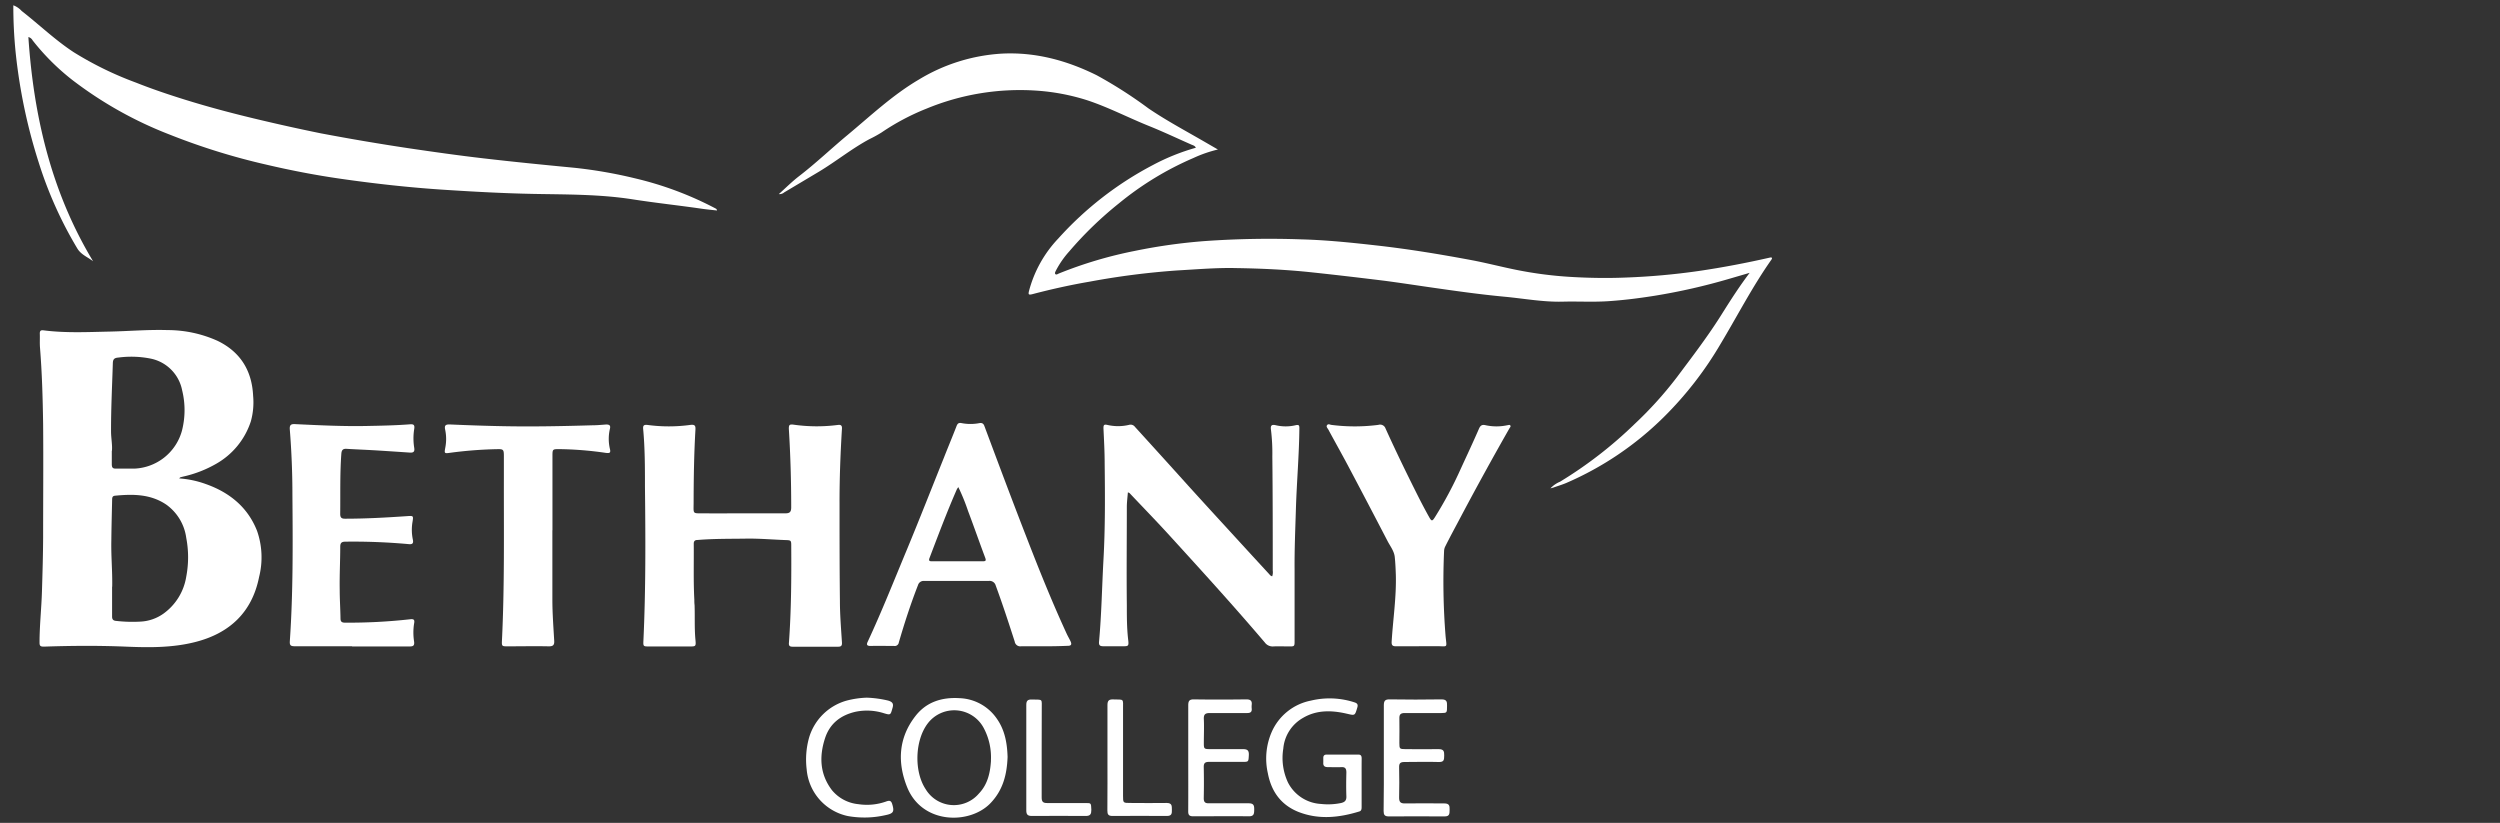 <svg id="Layer_1" data-name="Layer 1" xmlns="http://www.w3.org/2000/svg" viewBox="0 0 600 197.49"><rect x="0" y="0" width="600" height="197.49" fill="#333333" stroke="none"/><defs><style>.cls-1{fill:#fff;}</style></defs><path class="cls-1" d="M43,114.82a23.32,23.32,0,0,1,6.36,1.34c5.69,2,10.1,5.55,12.34,11.27a19.28,19.28,0,0,1,.48,11.06C60.48,147,55.05,152,46.88,154.08c-5.46,1.4-11.09,1.35-16.72,1.11-6.52-.27-13.06-.22-19.59,0-.83,0-1.09-.12-1.08-1,0-4.1.46-8.19.58-12.29.13-4.28.26-8.57.28-12.86,0-9.09.08-18.18,0-27.27-.09-6.12-.26-12.24-.75-18.34-.09-1.13,0-2.27-.05-3.4,0-.64.25-.83.88-.75,5.29.68,10.62.41,15.93.3,4.61-.1,9.22-.5,13.84-.36A29.22,29.22,0,0,1,52.21,81.8C57.73,84.47,60.47,89,60.75,95a17,17,0,0,1-.54,6.1,18.16,18.16,0,0,1-8.36,10.23A28.1,28.1,0,0,1,44,114.37c-.25.06-.5.12-.74.2C43.19,114.59,43.16,114.67,43,114.82Zm-16.1,26c0,2.39,0,4.77,0,7.15,0,.66.25,1,1,1.05a34.58,34.58,0,0,0,5.93.16,10.36,10.36,0,0,0,5.43-1.93,13.53,13.53,0,0,0,5.44-8.86,24.65,24.65,0,0,0,0-9.3,11.72,11.72,0,0,0-4.82-8c-3.79-2.55-8-2.53-12.29-2.12-.68.07-.67.56-.68,1-.07,3.26-.16,6.52-.19,9.78C26.64,133.48,27,137.13,26.93,140.8Zm-.07-32.6c0,1.31,0,2.23,0,3.15s.27,1.12,1.09,1.1c1.42,0,2.86,0,4.29,0a12.37,12.37,0,0,0,11.43-9,19.83,19.83,0,0,0,.08-9.77,9.65,9.65,0,0,0-7.4-7.6,23.6,23.6,0,0,0-7.87-.29c-1,.08-1.34.37-1.37,1.35-.17,5.49-.45,11-.43,16.47C26.67,105.23,27,106.91,26.86,108.2Z"/><path class="cls-1" d="M372.1,117.21a6.71,6.71,0,0,1,2.31-1.6,100.62,100.62,0,0,0,17.88-13.83,90.79,90.79,0,0,0,10.16-11.24c3.8-5.08,7.66-10.11,11-15.5,2-3.16,4-6.31,6.47-9.56l-4.76,1.39A145.94,145.94,0,0,1,397,71c-3.72.59-7.48,1.06-11.24,1.3-3.58.22-7.19,0-10.78.1-4.69.11-9.28-.76-13.91-1.19-6.2-.58-12.36-1.47-18.53-2.36-3.37-.49-6.73-1-10.12-1.45-5.92-.73-11.85-1.43-17.79-2.06s-12-.91-18-1c-4.66-.11-9.31.3-14,.56a185.2,185.2,0,0,0-21.13,2.7c-4.62.79-9.2,1.81-13.73,3-1,.26-1,0-.79-.84a29,29,0,0,1,7-12.51,81.31,81.31,0,0,1,22.73-17.65A51.69,51.69,0,0,1,287,35.46c-.24-.52-.7-.59-1.08-.76-3.35-1.48-6.67-3.05-10.06-4.42-5-2-9.85-4.55-15-6.24a51.31,51.31,0,0,0-12.28-2.3,58.74,58.74,0,0,0-26.24,4.34,56,56,0,0,0-10.76,5.71,29.91,29.91,0,0,1-2.89,1.59c-4.24,2.27-8,5.33-12.1,7.8l-8.39,5a1.68,1.68,0,0,1-1.28.4c1.68-1.51,3.17-3,4.84-4.29,4-3.07,7.68-6.59,11.57-9.82,5.57-4.63,10.86-9.64,17.16-13.35a43.25,43.25,0,0,1,19.94-6.25c8.09-.41,15.59,1.63,22.78,5.19A106.39,106.39,0,0,1,275.61,26c3.76,2.56,7.75,4.75,11.69,7,1.58.9,3.15,1.82,5,2.88a31.12,31.12,0,0,0-5.92,2.06A74.53,74.53,0,0,0,268.6,48.76a87.73,87.73,0,0,0-12,11.6,22.11,22.11,0,0,0-3.19,4.6c-.12.26-.33.59-.12.82s.54,0,.79-.12a100.87,100.87,0,0,1,18.31-5.45,133,133,0,0,1,16.86-2.36,219.61,219.61,0,0,1,23.09-.4c6,.16,11.91.77,17.85,1.44,7.66.85,15.24,2.1,22.81,3.51,3.64.68,7.22,1.62,10.84,2.35A94.11,94.11,0,0,0,377,66.46c4.4.26,8.8.33,13.2.15a163.91,163.91,0,0,0,17.4-1.56c5.81-.85,11.56-1.95,17.27-3.25a1.6,1.6,0,0,1,.31,0c.22.25,0,.43-.09.59-4.54,6.46-8.15,13.48-12.2,20.23a85.45,85.45,0,0,1-13.6,17.5,76.16,76.16,0,0,1-23.38,15.79c-1,.42-2,.72-3,1.07C372.66,117.07,372.37,117.14,372.1,117.21Z"/><path class="cls-1" d="M6.81,8.89C8.08,27.94,12.34,46.12,22.34,62.7c-1.28-1-2.86-1.55-3.78-3.06A96,96,0,0,1,9.27,38.93Q7.41,33.11,6.1,27.15A132.85,132.85,0,0,1,3.78,12.84,110.39,110.39,0,0,1,3.2,1.27a5.15,5.15,0,0,1,2,1.36c4.19,3.27,8.05,7,12.49,9.9a81.55,81.55,0,0,0,14.9,7.28c3.88,1.54,7.84,2.88,11.83,4.12,5.43,1.69,10.91,3.15,16.44,4.48S71.6,30.9,77,32Q87.56,34,98.16,35.59c5.91.87,11.82,1.71,17.75,2.4,7.28.85,14.57,1.57,21.87,2.27a111.19,111.19,0,0,1,14.71,2.56,81.27,81.27,0,0,1,19.3,7.24c.13.06.23.16.3.46-1.24-.14-2.48-.25-3.71-.43-5.51-.8-11.06-1.39-16.55-2.25-7.88-1.23-15.78-1.15-23.7-1.3-7.22-.14-14.43-.53-21.64-1C98.22,45,90,44.09,81.8,42.91c-6-.86-11.92-2-17.81-3.38a157.66,157.66,0,0,1-23.17-7.19A94.12,94.12,0,0,1,17.3,19.15,55.41,55.41,0,0,1,7.83,9.69,1.62,1.62,0,0,0,6.81,8.89Z"/><path class="cls-1" d="M178.15,123.2c3.45,0,6.9,0,10.35,0,1.06,0,1.38-.36,1.39-1.4,0-6.31-.18-12.61-.57-18.9,0-.88.13-1.08,1-1A39.49,39.49,0,0,0,201,102c.69-.1,1.12,0,1.07.86-.37,6.07-.6,12.15-.58,18.24,0,7.7,0,15.41.09,23.11,0,3.33.28,6.66.49,10,.05.77-.22,1-.91,1-3.63,0-7.27,0-10.9,0-.69,0-1-.17-.91-1,.55-7.68.6-15.38.55-23.08,0-1.48,0-1.47-1.54-1.52-3.12-.12-6.23-.39-9.35-.34-3.88.06-7.77,0-11.65.33-.59,0-.86.29-.86.88.05,4.48-.1,8.95.14,13.42,0,.44,0,.88.06,1.32.1,2.82-.06,5.64.22,8.46.14,1.47,0,1.47-1.41,1.47q-4.84,0-9.69,0c-1.4,0-1.47,0-1.4-1.38.57-12.31.51-24.63.37-36.95,0-4.61,0-9.23-.43-13.84-.08-.89.19-1.07,1-1a38.27,38.27,0,0,0,10.31,0c1.19-.16,1.29.29,1.23,1.22-.33,5.75-.42,11.5-.43,17.25,0,3.09-.4,2.72,2.64,2.75s6,0,9,0Z"/><path class="cls-1" d="M305.33,138.31a2.94,2.94,0,0,0,.13-1.36c0-9.13,0-18.26-.1-27.39a46.64,46.64,0,0,0-.32-6.36c-.14-.9,0-1.42,1.12-1.15a10.42,10.42,0,0,0,4.81,0c.66-.14.89-.06.88.7-.06,6.45-.63,12.88-.83,19.33-.15,4.91-.36,9.81-.32,14.73,0,5.64,0,11.29,0,16.94,0,1.39,0,1.41-1.42,1.39-1.21,0-2.43-.06-3.63,0a2.32,2.32,0,0,1-2.09-.94c-7.36-8.65-15-17.05-22.66-25.45-3.21-3.53-6.53-6.94-9.81-10.41a1.67,1.67,0,0,0-.4-.17c-.09,1.18-.24,2.29-.25,3.41,0,7.88-.09,15.77,0,23.65,0,2.81,0,5.64.34,8.45.15,1.38,0,1.43-1.32,1.42-1.54,0-3.08,0-4.62,0-.86,0-1.15-.21-1.07-1.12.6-6.53.7-13.09,1.06-19.63.43-7.69.38-15.39.29-23.09,0-2.82-.16-5.65-.29-8.46,0-.73.08-1,.89-.83a11.32,11.32,0,0,0,5.24,0,1.31,1.31,0,0,1,1.44.49q6.38,7,12.77,14.1,4.4,4.85,8.82,9.66,5.24,5.73,10.49,11.43C304.73,137.9,304.88,138.22,305.33,138.31Z"/><path class="cls-1" d="M250.47,155.11c-1.8,0-3.6,0-5.39,0a1.35,1.35,0,0,1-1.55-1.14c-1.45-4.5-2.92-9-4.55-13.42a1.52,1.52,0,0,0-1.72-1.12c-5.13,0-10.27,0-15.4,0a1.41,1.41,0,0,0-1.54,1c-1.76,4.51-3.25,9.11-4.6,13.75a1,1,0,0,1-1.18.85c-1.87,0-3.74-.05-5.61,0-.94,0-1-.36-.66-1.06,3.4-7.31,6.36-14.81,9.46-22.24,3-7.24,5.86-14.54,8.78-21.81,1-2.55,2.07-5.09,3.06-7.66.24-.62.53-.85,1.22-.71a11.3,11.3,0,0,0,4.26,0c.64-.11,1,.1,1.22.74,3.36,9,6.69,17.91,10.16,26.82,3,7.75,6.11,15.47,9.58,23,.28.6.62,1.17.9,1.76.36.75.24,1.15-.72,1.13C254.28,155.08,252.38,155.11,250.47,155.11ZM230,116.91a4.33,4.33,0,0,0-.35.51c-2.38,5.43-4.47,11-6.57,16.51-.29.76.12.78.68.78,4,0,8.06,0,12.09,0,.78,0,.84-.2.59-.88-1.4-3.73-2.71-7.5-4.12-11.23A48.07,48.07,0,0,0,230,116.91Z"/><path class="cls-1" d="M84.51,155.1c-4.59,0-9.18,0-13.76,0-1,0-1.26-.23-1.19-1.24.8-11.64.71-23.3.62-35,0-5.27-.21-10.55-.63-15.81-.08-1.13.35-1.31,1.29-1.26,5.64.27,11.28.55,16.94.45,3.51-.07,7-.13,10.54-.4.9-.07,1.26.08,1.09,1.12a14.09,14.09,0,0,0,0,4.49c.17,1-.21,1.23-1.09,1.17-2.82-.19-5.63-.38-8.45-.55-2.23-.13-4.47-.21-6.7-.35-.91-.06-1.19.35-1.25,1.21-.35,4.8-.21,9.6-.27,14.4,0,.84.27,1.17,1.15,1.16,5,0,10-.28,14.94-.62,1.46-.1,1.51-.09,1.26,1.39a11.36,11.36,0,0,0,.09,4.27c.19.91-.15,1.15-1,1.06A147.61,147.61,0,0,0,82.9,130c-.88,0-1.24.27-1.24,1.19,0,3.45-.19,6.89-.13,10.33,0,2.31.16,4.61.19,6.92,0,.74.31,1,1.07,1a133,133,0,0,0,15.58-.81c1-.13,1.2.13,1,1.1a13.81,13.81,0,0,0,0,4.16c.18,1.17-.29,1.27-1.22,1.26-4.55,0-9.1,0-13.65,0Z"/><path class="cls-1" d="M340.55,155.11c-1.83,0-3.67,0-5.5,0-.87,0-1.11-.27-1.05-1.17.33-5.34,1.15-10.64,1-16-.05-1.43-.11-2.86-.26-4.27s-1.07-2.56-1.71-3.78q-4.67-9-9.44-18c-1.56-2.94-3.2-5.85-4.78-8.78-.18-.33-.6-.7-.31-1.08s.69-.11,1-.06a44.06,44.06,0,0,0,11.3,0,1.38,1.38,0,0,1,1.73.87c2.54,5.61,5.24,11.15,8,16.63.8,1.57,1.62,3.12,2.48,4.66.57,1,.74,1,1.37,0a94.4,94.4,0,0,0,6.16-11.53c1.48-3.22,3-6.45,4.41-9.7.33-.75.71-1.06,1.58-.85a12.39,12.39,0,0,0,5.25,0c.23,0,.53-.2.7.07s-.09.47-.22.69q-6,10.53-11.7,21.28c-1.23,2.34-2.5,4.65-3.67,7a2.66,2.66,0,0,0-.31,1.15,166,166,0,0,0,.35,20.32c.27,3.09.7,2.53-2.24,2.52h-4.19Z"/><path class="cls-1" d="M132.57,127.28c0,5.54,0,11.07,0,16.61,0,3.29.25,6.58.44,9.87.07,1.08-.29,1.38-1.36,1.36-3.26-.07-6.53,0-9.79,0-1.38,0-1.46,0-1.39-1.4.63-13,.44-25.94.46-38.91,0-1.8,0-3.59,0-5.39,0-1.53-.14-1.66-1.63-1.62a98.89,98.89,0,0,0-11.28.87c-1.35.19-1.4.16-1.17-1.13a10.9,10.9,0,0,0,0-4.37c-.24-1.05.07-1.34,1.13-1.3,4.17.18,8.35.33,12.52.41,7.23.15,14.45,0,21.67-.21,1.1,0,2.2-.11,3.3-.19.75,0,1.11.19.92,1a10.54,10.54,0,0,0,0,4.9c.24,1-.17,1-1,.91a83.4,83.4,0,0,0-11.16-.9c-1.57,0-1.64,0-1.64,1.58,0,6,0,12,0,17.92Z"/><path class="cls-1" d="M241.82,181.65c-.15,4.17-1.07,8-4.18,11.19-5,5.09-16.35,5-19.93-3.93-2.38-5.94-2.07-11.8,1.95-17,2.64-3.45,6.4-4.61,10.63-4.35a11.35,11.35,0,0,1,9,5C241.17,175.26,241.72,178.37,241.82,181.65Zm-4,.86a14.89,14.89,0,0,0-1.72-7.77,8,8,0,0,0-13.44-1.12c-3.1,4.06-3.33,11.54-.49,15.8a7.89,7.89,0,0,0,12.79,1C237.23,188.05,237.68,185,237.84,182.51Z"/><path class="cls-1" d="M326.79,188v5.61c0,.48,0,1-.58,1.15-4.88,1.5-9.78,2-14.64.08-4.14-1.67-6.45-4.89-7.28-9.23a16,16,0,0,1,.86-9.8,13,13,0,0,1,9.45-7.66,19.21,19.21,0,0,1,10.52.43c.67.22.84.56.63,1.24-.59,2-.55,1.92-2.55,1.46-3.59-.83-7.17-.93-10.45,1a9.39,9.39,0,0,0-4.76,7.39,13.92,13.92,0,0,0,1.13,8.14,9.47,9.47,0,0,0,7.94,5.14,15.23,15.23,0,0,0,4.71-.21c.93-.19,1.4-.58,1.36-1.61-.07-1.91-.05-3.82,0-5.72,0-.94-.27-1.36-1.25-1.3s-2.13,0-3.19,0c-.81,0-1.16-.31-1.1-1.11,0-.36,0-.73,0-1.1,0-.55.26-.8.81-.8H326c.74,0,.8.47.8,1C326.78,184.09,326.79,186,326.79,188Z"/><path class="cls-1" d="M285.18,181.74c0-4.14,0-8.29,0-12.43,0-1.06.24-1.48,1.4-1.46,4.18.07,8.36.05,12.54,0,1,0,1.41.34,1.29,1.33a4.21,4.21,0,0,0,0,.87c.09.84-.33,1.08-1.1,1.08-3,0-5.95,0-8.92,0-1.07,0-1.52.26-1.47,1.42.09,1.93,0,3.88,0,5.82,0,1.34.08,1.41,1.46,1.42,2.64,0,5.28,0,7.92,0,1.14,0,1.47.36,1.42,1.46-.08,1.53-.06,1.6-1.38,1.6-2.72,0-5.43,0-8.15,0-.92,0-1.31.25-1.29,1.24q.08,3.75,0,7.48c0,.9.3,1.23,1.21,1.22,3.19,0,6.38,0,9.57,0,1.25,0,1.34.58,1.33,1.54s-.06,1.6-1.32,1.58c-4.44-.06-8.87,0-13.31,0-.9,0-1.22-.28-1.21-1.2C285.2,190.32,285.18,186,285.18,181.74Z"/><path class="cls-1" d="M332.12,181.85c0-4.18,0-8.36,0-12.54,0-1.06.25-1.48,1.4-1.46q6.22.1,12.44,0c1.24,0,1.36.55,1.33,1.53,0,1.68,0,1.74-1.35,1.75-2.93,0-5.87,0-8.8,0-.95,0-1.32.3-1.29,1.27.05,2,0,4,0,5.94,0,1.37.07,1.44,1.41,1.45,2.68,0,5.36.06,8,0,1.23,0,1.37.52,1.35,1.52s0,1.61-1.31,1.57c-2.75-.09-5.5,0-8.25,0-1,0-1.28.34-1.26,1.29.05,2.41.06,4.84,0,7.25,0,1,.29,1.42,1.37,1.4,3.15-.06,6.31,0,9.47,0,1.18,0,1.31.54,1.28,1.48s.07,1.66-1.26,1.64c-4.44-.06-8.88,0-13.32,0-1,0-1.26-.36-1.26-1.3C332.14,190.29,332.12,186.07,332.12,181.85Z"/><path class="cls-1" d="M208,167.44a25.61,25.61,0,0,1,5.19.71c1,.31,1.34.74,1,1.81-.46,1.63-.44,1.69-2,1.23a13.45,13.45,0,0,0-6.84-.37c-3.59.82-6.19,2.81-7.35,6.38-1.42,4.39-1.23,8.63,1.66,12.43A9.37,9.37,0,0,0,206,193a13.71,13.71,0,0,0,6.81-.69c.72-.24,1.08-.11,1.31.64.57,1.85.32,2.29-1.59,2.68a22.65,22.65,0,0,1-9.06.22,12.51,12.51,0,0,1-9.87-11.22,19.48,19.48,0,0,1,.58-7.6,13.07,13.07,0,0,1,9-8.88A21.85,21.85,0,0,1,208,167.44Z"/><path class="cls-1" d="M250,180.3c0,3.7,0,7.41,0,11.11,0,1,.33,1.33,1.33,1.32,3.08,0,6.17,0,9.25,0,1.32,0,1.27,0,1.34,1.62,0,1-.21,1.5-1.38,1.48-4.29-.06-8.59,0-12.88,0-1,0-1.35-.32-1.35-1.33q0-12.66,0-25.31c0-1,.32-1.34,1.33-1.31,2.76.09,2.36-.31,2.38,2.42C250,173.62,250,177,250,180.3Z"/><path class="cls-1" d="M265.79,181.76c0-4.18,0-8.36,0-12.53,0-1.07.34-1.41,1.39-1.37,2.65.09,2.35-.31,2.35,2.35q0,10.39,0,20.78c0,1.72,0,1.72,1.77,1.72,2.9,0,5.8.06,8.69,0,1.33,0,1.24.72,1.26,1.61s0,1.53-1.24,1.51c-4.32-.06-8.65,0-13,0-1,0-1.25-.37-1.24-1.3C265.81,190.26,265.79,186,265.79,181.76Z"/></svg>